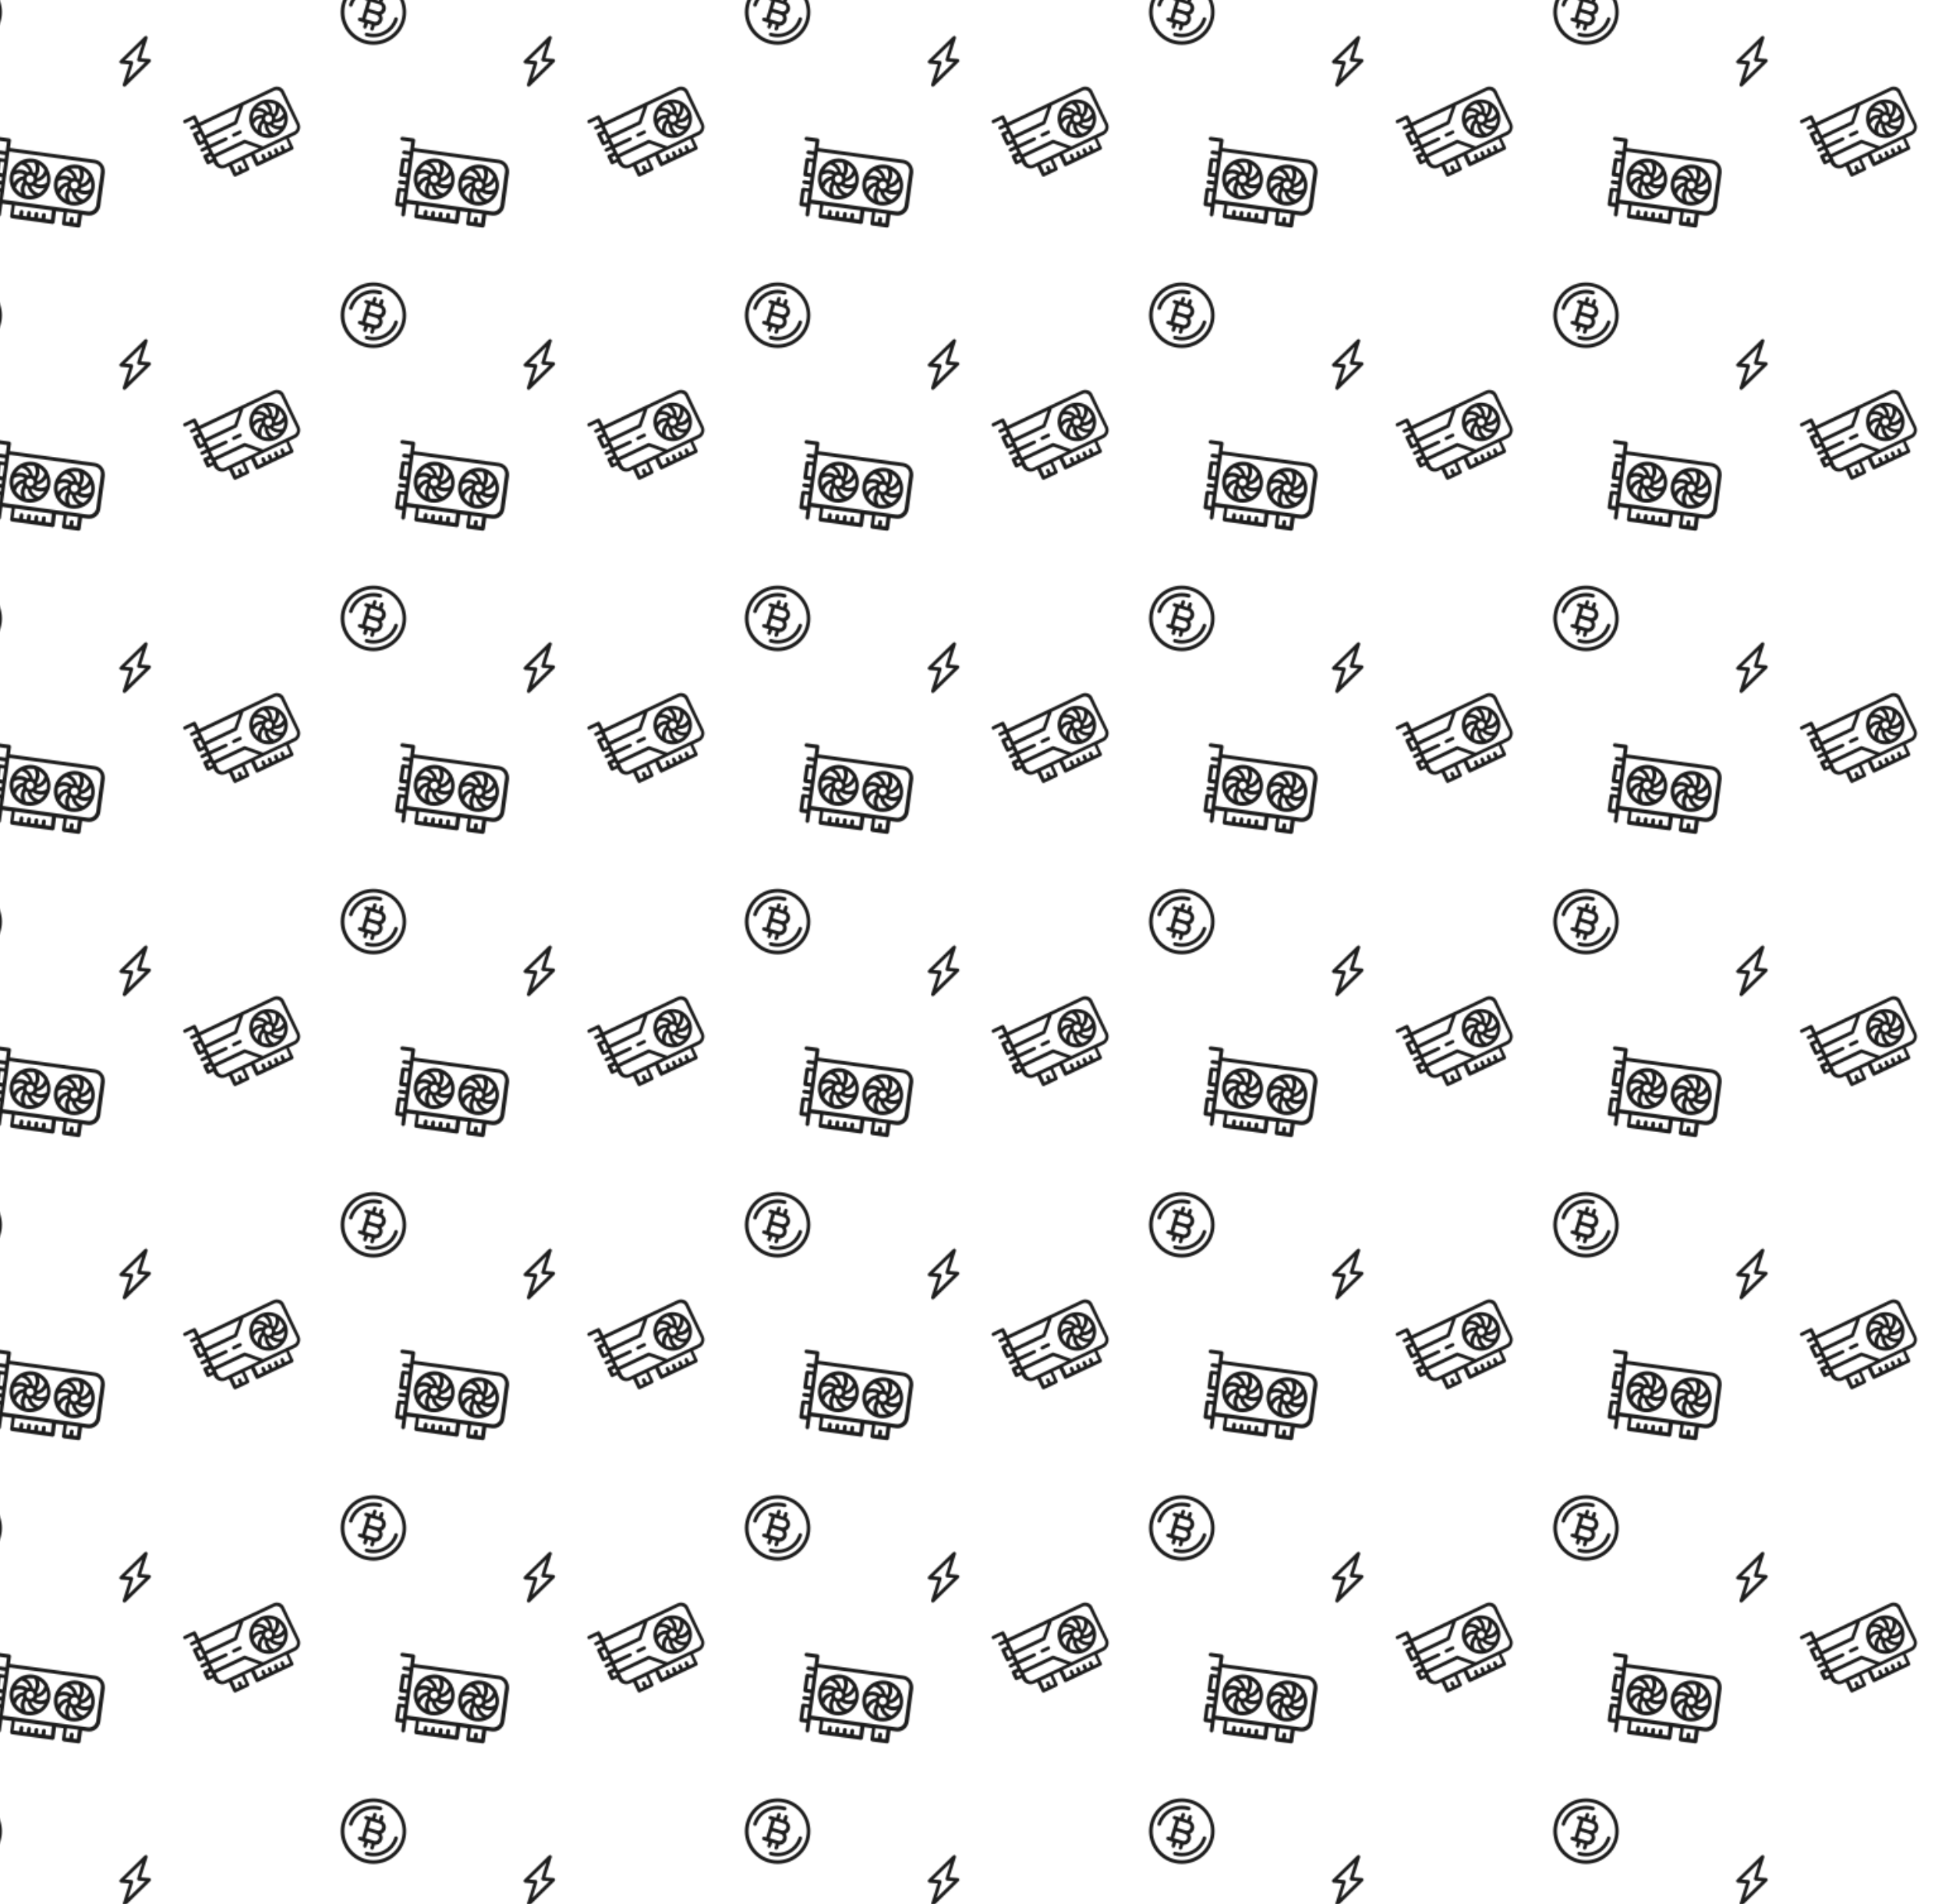 <?xml version="1.0" encoding="utf-8"?>
<!-- Generator: Adobe Illustrator 21.1.0, SVG Export Plug-In . SVG Version: 6.00 Build 0)  -->
<svg version="1.1" id="Слой_1" xmlns="http://www.w3.org/2000/svg" xmlns:xlink="http://www.w3.org/1999/xlink" x="0px" y="0px"
	 viewBox="0 0 1543 1507.1" style="enable-background:new 0 0 1543 1507.1;" xml:space="preserve">
<style type="text/css">
	.st0{fill:none;}
	.st1{fill:#1D1D1D;}
	.st2{fill:url(#Новый_узор);}
</style>
<pattern  x="452.2" y="921.9" width="320" height="240" patternUnits="userSpaceOnUse" id="Новый_узор" viewBox="0 -240 320 240" style="overflow:visible;">
	<g>
		<rect y="-240" class="st0" width="320" height="240"/>
		<g>
			<path class="st1" d="M270.8-65.2l-3.6,26.3c-0.7,4.9-5.2,8.3-10,7.6l0,0l-4.4-0.6l-1.2,8.8c-0.2,0.8-0.9,1.4-1.7,1.3l-11.7-1.6
				c-0.8-0.2-1.4-0.9-1.3-1.7l1.2-8.8l-5.9-0.8l-1.2,8.8c-0.2,0.8-0.9,1.4-1.7,1.3l-32.2-4.5c-0.8-0.2-1.4-0.9-1.3-1.7l1.2-8.8
				l-7.3-1l-0.2,1.5l-1,7.3c-0.2,0.8-0.9,1.4-1.7,1.3c-0.8-0.2-1.4-0.9-1.3-1.7l0.8-5.9l-4.4-0.6c-0.8-0.2-1.4-0.9-1.3-1.7l1.6-11.7
				c0.2-0.8,0.9-1.4,1.7-1.3l4.4,0.6l0.4-2.9l-4.4-0.6c-0.8-0.2-1.4-0.9-1.3-1.7c0.2-0.8,0.9-1.4,1.7-1.3l4.4,0.6l0.4-2.9l-4.4-0.6
				c-0.8-0.2-1.4-0.9-1.3-1.7l1.6-11.7c0.2-0.8,0.9-1.4,1.7-1.3l4.4,0.6l0.4-2.9l-4.4-0.6c-0.8-0.2-1.4-0.9-1.3-1.7
				c0.2-0.8,0.9-1.4,1.7-1.3l4.4,0.6l0.2-1.5l0.8-5.9l-7.3-1c-0.8-0.2-1.4-0.9-1.3-1.7c0.2-0.8,0.9-1.4,1.7-1.3l8.8,1.2
				c0.8,0.2,1.4,0.9,1.3,1.7l-0.8,5.9l67.3,9.3C267.8-74.8,271.2-70.4,270.8-65.2z M228.9-35.3l-29.3-4.1l-1,7.3l4.4,0.6l0.4-2.9
				c0.2-0.8,0.9-1.4,1.7-1.3c0.8,0.2,1.4,0.9,1.3,1.7l-0.4,2.9l2.9,0.4l0.4-2.9c0.2-0.8,0.9-1.4,1.7-1.3c0.8,0.2,1.4,0.9,1.3,1.7
				l-0.4,2.9l2.9,0.4l0.4-2.9c0.2-0.8,0.9-1.4,1.7-1.3c0.8,0.2,1.4,0.9,1.3,1.7l-0.4,2.9l2.9,0.4l0.4-2.9c0.2-0.8,0.9-1.4,1.7-1.3
				c0.8,0.2,1.4,0.9,1.3,1.7l-0.4,2.9l4.4,0.6L228.9-35.3z M249.6-32.6l-8.8-1.2l-1,7.3l2.9,0.4l0.4-2.9c0.2-0.8,0.9-1.4,1.7-1.3
				c0.8,0.2,1.4,0.9,1.3,1.7l-0.4,2.9l2.9,0.4L249.6-32.6z M189.9-64.7l1.2-8.8l-2.9-0.4l-1.2,8.8L189.9-64.7z M186.6-41.3l0.2-1.5
				l1-7.3l-2.9-0.4l-1.2,8.8L186.6-41.3z M267.6-65.9c0.5-3.3-1.8-6.2-5-6.7l-67.3-9.3l-1,7.3l-1.6,11.7l-1.6,11.7l-1,7.3l8.8,1.2
				l0,0l32.2,4.5l0,0l8.7,1.2l0,0l11.7,1.6l0,0l5.8,0.8c3.3,0.5,6.2-1.8,6.7-5L267.6-65.9z"/>
			<path class="st1" d="M225.8-67.9c1.6,3.1,2.3,6.6,1.8,10c-0.7,5-3.7,9.4-8.1,11.9c0,0-0.1,0.1-0.2,0.1c-3.1,1.6-6.6,2.3-10,1.8
				c-5-0.7-9.4-3.7-11.9-8.1c0,0-0.1-0.1-0.1-0.2c-1.6-3.1-2.3-6.6-1.8-10c0.7-5,3.7-9.4,8.1-11.9c0.1-0.1,0.2-0.2,0.3-0.2
				c3.1-1.6,6.6-2.3,10-1.8c5,0.7,9.4,3.7,11.9,8.1C225.8-68.2,225.9-68.1,225.8-67.9z M224.8-58.4c0.2-1.6,0.2-3.3-0.3-4.9
				c-1.6,2.7-4.4,4.9-7.4,5.1c-0.1,0.5-0.4,1-0.7,1.4c1,0.7,2.2,1,3.4,1c1.6,0,3.3-0.4,4.7-1.3C224.7-57.5,224.7-57.9,224.8-58.4
				L224.8-58.4z M198.7-57.2c1.6-2.8,4.4-5,7.5-5c0.1-0.5,0.4-1,0.7-1.4c-1-0.7-2.2-1-3.4-1c-1.6,0-3.3,0.4-4.7,1.3
				c-0.2,0.4-0.2,0.8-0.3,1.3C198.3-60.4,198.3-58.8,198.7-57.2L198.7-57.2z M211.2-57.3L211.2-57.3c1.6,0.2,3.1-0.9,3.3-2.5
				s-0.9-3.1-2.5-3.3l0,0c-1.6-0.2-3.1,0.9-3.3,2.5S209.6-57.5,211.2-57.3z M218.7-71.5c0.8,3.1,0.4,6.6-1.6,8.9
				c0.2,0.5,0.3,1,0.4,1.5c2.5-0.5,4.9-3.3,5.5-6C221.9-68.9,220.5-70.4,218.7-71.5z M214.8-73.1c-0.4-0.2-0.9-0.2-1.4-0.1
				c-1.6-0.2-3.2-0.2-4.8,0.2c2.7,1.6,4.9,4.4,5.1,7.4c0.5,0.1,1,0.4,1.4,0.7C216.6-67.1,216.3-70.8,214.8-73.1L214.8-73.1z
				 M204.8-71.6c-1.8,1.1-3.3,2.6-4.4,4.3c1.1-0.3,2.1-0.4,3.2-0.4c2.3,0,4.3,0.7,5.7,2c0.5-0.2,1-0.3,1.5-0.4
				C210.3-68.6,207.5-71,204.8-71.6L204.8-71.6z M200.3-53.4c1.1,1.8,2.5,3.3,4.3,4.4c-0.8-3.1-0.4-6.6,1.6-8.9
				c-0.2-0.5-0.3-1-0.4-1.5C203.3-58.9,200.9-56.1,200.3-53.4L200.3-53.4z M208.5-47.3c0.4,0.1,0.9,0.2,1.4,0.1
				c1.6,0.2,3.2,0.2,4.8-0.2c-2.7-1.6-4.9-4.4-5.1-7.4c-0.5-0.1-1-0.4-1.4-0.7C206.7-53.3,207-49.6,208.5-47.3L208.5-47.3z
				 M218.5-48.9c1.8-1,3.3-2.5,4.4-4.3c-1.1,0.3-2.1,0.4-3.2,0.4c-0.4,0-0.9,0-1.3-0.1c-1.6-0.2-3.2-0.8-4.4-1.9
				c-0.5,0.2-1,0.3-1.5,0.4C213-51.9,215.8-49.5,218.5-48.9L218.5-48.9z"/>
			<path class="st1" d="M218.4-52.9L218.4-52.9L218.4-52.9z"/>
			<path class="st1" d="M260.9-63.1c1.6,3.1,2.3,6.6,1.8,10c-0.7,5-3.7,9.4-8.1,11.9c0,0-0.1,0.1-0.2,0.1c-3.1,1.6-6.6,2.3-10,1.8
				c-5-0.7-9.4-3.7-11.9-8.1c0,0-0.1-0.1-0.1-0.2c-1.6-3.1-2.3-6.6-1.8-10c0.7-5,3.7-9.4,8.1-11.9c0.1-0.1,0.2-0.2,0.3-0.2
				c3.1-1.6,6.6-2.3,10-1.8c5,0.7,9.4,3.7,11.9,8.1C261-63.3,261-63.2,260.9-63.1z M259.9-53.6c0.3-1.6,0.2-3.2-0.3-4.9
				c-1.6,2.7-4.4,4.9-7.4,5.1c-0.1,0.5-0.4,1-0.7,1.4c1,0.7,2.2,1,3.4,1c1.6,0,3.3-0.4,4.7-1.3C259.8-52.7,259.8-53.1,259.9-53.6
				L259.9-53.6z M241.3-57.4c0.1-0.5,0.4-1,0.7-1.4c-1-0.7-2.2-1-3.4-1c-1.6,0-3.3,0.4-4.7,1.3c-0.2,0.4-0.2,0.8-0.3,1.3
				c-0.2,1.6-0.2,3.2,0.2,4.8C235.4-55.1,238.2-57.3,241.3-57.4z M243.8-55.8c-0.2,1.6,0.9,3.1,2.5,3.3l0,0c1.6,0.2,3.1-0.9,3.3-2.5
				s-0.9-3.1-2.5-3.3l0,0C245.5-58.5,244-57.4,243.8-55.8L243.8-55.8z M258.1-62.3c-1-1.7-2.5-3.2-4.3-4.4c0.8,3.1,0.4,6.6-1.6,8.9
				c0.2,0.5,0.3,1,0.4,1.5C255.1-56.8,257.5-59.6,258.1-62.3L258.1-62.3z M249.9-68.3c-0.4-0.1-0.9-0.2-1.4-0.1
				c-1.6-0.2-3.2-0.2-4.8,0.2c2.7,1.6,4.9,4.4,5.1,7.4c0.5,0.1,1,0.4,1.4,0.7C251.7-62.3,251.4-66,249.9-68.3L249.9-68.3z
				 M239.9-66.7c-1.8,1-3.3,2.5-4.4,4.3c1.1-0.3,2.1-0.4,3.2-0.4c2.3,0,4.3,0.7,5.7,2c0.5-0.2,1-0.3,1.5-0.4
				C245.4-63.7,242.6-66.1,239.9-66.7L239.9-66.7z M235.4-48.5c1.1,1.8,2.6,3.3,4.3,4.4c-0.8-3.1-0.4-6.6,1.6-8.9
				c-0.2-0.5-0.3-1-0.4-1.5C238.4-54,236-51.2,235.4-48.5L235.4-48.5z M243.6-42.5c0.4,0.1,0.9,0.2,1.4,0.1c1.6,0.2,3.2,0.2,4.8-0.2
				c-2.7-1.6-4.9-4.4-5.1-7.4c-0.5-0.1-1-0.4-1.4-0.7C241.8-48.5,242.1-44.8,243.6-42.5L243.6-42.5z M253.7-44
				c1.7-1.1,3.2-2.6,4.4-4.3c-1.1,0.3-2.1,0.4-3.2,0.4c-0.4,0-0.9,0-1.3-0.1c-1.6-0.2-3.2-0.8-4.4-1.9c-0.5,0.2-1,0.3-1.5,0.4
				C248.2-47,251-44.6,253.7-44L253.7-44z"/>
			<path class="st1" d="M253.6-48L253.6-48L253.6-48z"/>
			<path class="st1" d="M84-132.6c3.4-1.7,7.6-0.3,8.9,3.3l11.9,25c1.6,3.4,0.1,7.6-3.3,9.2l0,0l-5,2.4l3.6,7.5
				c0.3,0.6,0,1.5-0.7,1.8l-27.5,13c-0.6,0.3-1.5,0-1.8-0.7l-3.6-7.5l-5,2.4l3.6,7.5c0.3,0.6,0,1.5-0.7,1.8l-10,4.7
				c-0.6,0.3-1.5,0-1.8-0.7L49-70.4l-2.5,1.2c-3.4,1.6-7.6,0.1-9.2-3.3l-0.6-1.2L33-71.9c-0.6,0.3-1.5,0-1.8-0.7l-2.4-5
				c-0.3-0.6,0-1.5,0.7-1.8l3.7-1.8L32-83.7l-3.7,1.8c-0.6,0.3-1.5,0-1.8-0.7c-0.3-0.6,0-1.5,0.7-1.8l3.7-1.8l-1.2-2.5L26-86.9
				c-0.6,0.3-1.5,0-1.8-0.7l-3.6-7.5c-0.3-0.6,0-1.5,0.7-1.8l3.7-1.8l-1.2-2.5l-3.7,1.8c-0.6,0.3-1.5,0-1.8-0.7
				c-0.3-0.6,0-1.5,0.7-1.8l3.7-1.8l-1.8-3.7l-6.2,3c-0.6,0.3-1.5,0-1.8-0.7c-0.3-0.6,0-1.5,0.7-1.8l7.5-3.6c0.4-0.2,0.8-0.2,1.2,0
				c0.3,0.2,0.6,0.4,0.7,0.7l2.4,5l33.7-16l0,0L84-132.6L84-132.6z M35.3-77.4L35.3-77.4l-0.6-1.2l-2.5,1.2l1.2,2.5l2.5-1.2
				L35.3-77.4z M26.4-96.2L23.9-95l2.4,5l2.5-1.2l-0.6-1.2l0,0L26.4-96.2z M30.1-94.8l23.2-11l3.9-11l-30.7,14.6l1.8,3.7L30.1-94.8z
				 M59.3-75.1l-7.5,3.6l3,6.2l2.5-1.2L56.1-69c-0.3-0.6,0-1.5,0.7-1.8c0.6-0.3,1.5,0,1.8,0.7l1.2,2.5l2.5-1.2L59.3-75.1z
				 M66.9-81.7l5.8-2.8l-11-3.9l-23.2,11l0.6,1.2l0,0l1.2,2.5c1,2.1,3.4,3,5.5,2l3.7-1.8l0,0l10-4.7l0,0L66.9-81.7L66.9-81.7z
				 M94.3-91.9L69.3-80l3,6.2l3.7-1.8l-1.2-2.5c-0.3-0.6,0-1.5,0.7-1.8c0.6-0.3,1.5,0,1.8,0.7l1.2,2.5l2.5-1.2l-1.2-2.5
				c-0.3-0.6,0-1.5,0.7-1.8c0.6-0.3,1.5,0,1.8,0.7l1.2,2.5l2.5-1.2l-1.2-2.5c-0.3-0.6,0-1.5,0.7-1.8c0.6-0.3,1.5,0,1.8,0.7l1.2,2.5
				l2.5-1.2L89.8-85c-0.3-0.6,0-1.5,0.7-1.8c0.6-0.3,1.5,0,1.8,0.7l1.2,2.5l3.7-1.8L94.3-91.9z M90.5-128.1c-1-2.1-3.4-3-5.5-2
				l-24.4,11.6l-5,14.2c-0.1,0.4-0.4,0.6-0.7,0.8L31.2-92.2l0.6,1.2l1.8,3.7l12.5-5.8c0.6-0.3,1.5,0,1.8,0.7c0.3,0.6,0,1.5-0.7,1.8
				l-12.5,5.9l1.8,3.7l0.6,1.2l23.7-11.3c0.4-0.2,0.8-0.2,1.1-0.1l14.2,5.1l18.2-8.6l0,0l6.2-3c2.1-1,3-3.4,2-5.5L90.5-128.1z"/>
			<path class="st1" d="M87.6-121.4c2.8,1.6,5.1,4,6.5,6.9c2.1,4.3,2,9.3-0.2,13.5c0,0.1-0.1,0.1-0.1,0.2c-1.6,2.9-4,5.2-6.9,6.6
				c-4.3,2.1-9.3,2-13.5-0.2c-0.1,0-0.1-0.1-0.2-0.1c-2.9-1.6-5.2-4-6.6-6.9c-2-4.3-2-9.3,0.2-13.5c0-0.1,0-0.2,0.1-0.3
				c1.6-2.8,4-5.1,6.9-6.5c4.3-2,9.3-2,13.5,0.2C87.4-121.5,87.5-121.4,87.6-121.4z M83.4-112.7c0.4,0.3,0.8,0.6,1.1,1
				c1.7-1.7,2.1-5.1,1.2-7.5c-1.7-0.8-3.7-1.2-5.6-1.2C82.3-118.4,83.8-115.5,83.4-112.7z M71.4-116.6c3-0.1,6.1,0.9,7.8,3.2
				c0.5-0.1,1-0.1,1.5-0.1c0.1-2.4-2-5.1-4.4-6.2c-0.4,0.2-0.8,0.3-1.2,0.5C73.7-118.6,72.5-117.7,71.4-116.6z M82.9-109.2
				c-0.7-1.3-2.3-1.9-3.7-1.3l0,0c-1.4,0.7-2,2.3-1.3,3.7s2.3,2,3.7,1.3l0,0C83-106.2,83.6-107.8,82.9-109.2L82.9-109.2z
				 M69.2-113.4c-0.8,1.8-1.3,3.7-1.3,5.6c0.7-0.7,1.5-1.4,2.3-1.9c1.8-1.2,3.7-1.7,5.5-1.4c0.3-0.4,0.6-0.8,1-1.1
				C75-113.9,71.6-114.3,69.2-113.4L69.2-113.4z M71.8-99c-0.1-3,0.9-6.1,3.1-7.9c-0.1-0.5-0.1-1-0.1-1.5c-1.1,0-2.2,0.4-3.1,1
				c-1.3,0.9-2.3,2.1-3,3.5c0.2,0.4,0.3,0.8,0.5,1.2C69.8-101.3,70.7-100,71.8-99L71.8-99z M80.7-95.6c-2.2-2-3.7-4.9-3.3-7.7
				c-0.4-0.3-0.8-0.6-1.1-1c-1.7,1.7-2.1,5.1-1.2,7.5C76.8-96,78.8-95.6,80.7-95.6L80.7-95.6z M85.8-96.8c1.3-0.6,2.6-1.5,3.7-2.6
				c-3,0.1-6.1-0.9-7.8-3.2c-0.5,0.1-1,0.1-1.5,0.1c-0.1,2.4,2,5.1,4.4,6.2C85-96.5,85.4-96.6,85.8-96.8L85.8-96.8z M91.6-102.6
				c0.9-1.8,1.3-3.7,1.3-5.5c-0.7,0.7-1.5,1.4-2.3,1.9c-0.4,0.2-0.7,0.4-1.1,0.6c-1.3,0.6-2.9,0.9-4.4,0.7c-0.3,0.4-0.6,0.8-1,1.1
				C85.8-102.1,89.2-101.7,91.6-102.6L91.6-102.6z M92.1-112.1c-0.1-0.4-0.3-0.8-0.6-1.1c-0.6-1.4-1.5-2.7-2.6-3.7
				c0.1,3-0.9,6.1-3.2,7.8c0.1,0.5,0.1,1,0.1,1.5c1.2,0,2.3-0.4,3.2-1C90.4-109.5,91.4-110.7,92.1-112.1L92.1-112.1z"/>
			<path class="st1" d="M59.1-97.9c0.3,0.6,0,1.5-0.7,1.8l-5,2.4c-0.6,0.3-1.5,0-1.8-0.7c-0.3-0.6,0-1.5,0.7-1.8l5-2.4
				C58-98.9,58.9-98.6,59.1-97.9z"/>
			<path class="st1" d="M287.3-133.7l19.6-19.2c0.4-0.4,0.5-1,0.3-1.5s-0.7-0.9-1.2-0.9l-6.5-0.5l5.1-15.9c0.2-0.6-0.1-1.3-0.6-1.6
				s-1.2-0.2-1.7,0.2l-19.6,19.2c-0.4,0.4-0.5,1-0.3,1.5s0.7,0.9,1.2,0.9l6.5,0.5l-5.1,15.9c-0.2,0.6,0.1,1.3,0.6,1.6
				c0.2,0.1,0.4,0.2,0.6,0.2C286.6-133.3,287-133.4,287.3-133.7z M300.3-167.3l-3.9,12.3c-0.1,0.4,0,0.8,0.2,1.2
				c0.2,0.3,0.6,0.6,1,0.6l5.2,0.4l-13.5,13.2l3.9-12.3c0.1-0.4,0-0.9-0.2-1.2s-0.6-0.6-1-0.6l-5.2-0.4L300.3-167.3z"/>
			<path class="st1" d="M188.2-184.6c-4.3,13.6-18.8,21.3-32.5,17c-13.6-4.3-21.3-18.8-17-32.5c4.3-13.6,18.8-21.3,32.5-17
				C184.8-212.9,192.4-198.3,188.2-184.6z M156.6-170.4c12.1,3.8,25-3,28.9-15.1c3.8-12.2-3-25.1-15.1-28.9
				c-12.2-3.8-25.1,3-28.9,15.1C137.7-187.1,144.5-174.2,156.6-170.4L156.6-170.4z"/>
			<path class="st1" d="M170.4-209.8c-0.2,0.7-1,1.1-1.9,1c-9.1-2.9-18.7,2.2-21.6,11.3l0,0c-0.2,0.7-1,1.1-1.8,0.9l0,0
				c-0.7-0.2-1.1-1-0.9-1.8c3.4-10.6,14.7-16.5,25.3-13.2l0,0C170.2-211.4,170.6-210.6,170.4-209.8L170.4-209.8z"/>
			<path class="st1" d="M181.8-188.2c0.7,0.3,1.1,1.1,1,1.7c-3.4,10.6-14.7,16.5-25.3,13.2l0,0c-0.7-0.2-1.1-1-0.9-1.8l0,0
				c0.2-0.7,1-1.1,1.8-0.9c9.1,2.9,18.7-2.2,21.6-11.3l0,0C180.2-188,181-188.4,181.8-188.2L181.8-188.2z"/>
			<path class="st1" d="M158.1-180.2L158.1-180.2c-0.2,0.7-1,1.1-1.8,0.9l0,0c-0.7-0.2-1.1-1-0.9-1.8l0.9-2.8l-1.4-0.4l-2.8-0.9l0,0
				c-0.7-0.2-1.1-1-0.9-1.8l0,0c0.2-0.7,1-1.1,1.8-0.9l1.4,0.4l2.1-6.9l2.1-6.9l-1.4-0.4l0,0c-0.7-0.2-1.1-1-0.9-1.8l0,0
				c0.2-0.7,1-1.1,1.8-0.9l2.8,0.9l1.4,0.4l0.9-2.8l0,0c0.2-0.7,1-1.1,1.8-0.9l0,0c0.7,0.2,1.1,1,0.9,1.8l-0.9,2.8l2.8,0.9l0.9-2.8
				l0,0c0.2-0.7,1-1.1,1.8-0.9l0,0c0.7,0.2,1.1,1,0.9,1.8l-0.9,2.9c2.3,1.4,3.3,4.1,2.5,6.6c-0.5,1.5-1.7,2.8-3.2,3.5
				c0.9,1.4,1.1,3.1,0.6,4.7c-0.8,2.5-3.2,4.1-5.8,4l-0.9,2.9l0,0c-0.2,0.7-1,1.1-1.8,0.9l0,0c-0.7-0.2-1.1-1-0.9-1.8l0.9-2.8
				l-2.8-0.9L158.1-180.2z M167.7-186.6C167.6-186.6,167.6-186.6,167.7-186.6c0.4-1.5-0.4-3.1-1.9-3.6l-6.9-2.1l-1.7,5.5l6.9,2.1
				l0,0C165.6-184.2,167.2-185.1,167.7-186.6L167.7-186.6z M170.2-194.8L170.2-194.8c0.5-1.5-0.3-3.2-1.9-3.6l-6.9-2.1l-1.7,5.5
				l6.9,2.1l0,0C168.1-192.4,169.7-193.3,170.2-194.8L170.2-194.8z"/>
		</g>
	</g>
</pattern>
<rect class="st2" width="1543" height="1507.1"/>
</svg>
